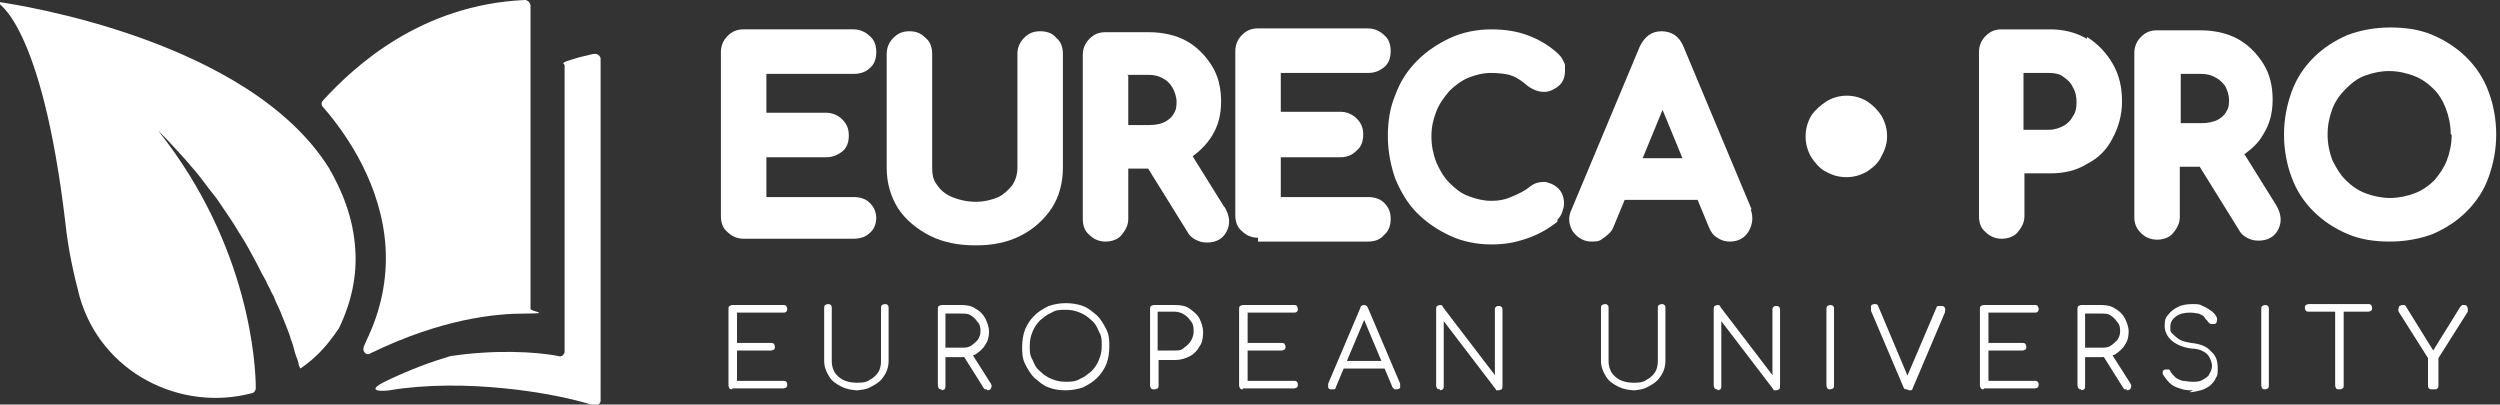 <?xml version="1.0" encoding="UTF-8"?>
<svg xmlns="http://www.w3.org/2000/svg" id="Layer_1" data-name="Layer 1" version="1.1" viewBox="0 0 263.9 42.7">
  <rect x="0" y="0" width="263.9" height="42.7" fill="#333333" stroke="none"/>
  <defs>
    <style>
      .cls-1 {
        fill: #fff;
        stroke-width: 0px;
      }
    </style>
  </defs>
  <path class="cls-1" d="M92.5,23.1c0-.7-.2-1.2-.7-1.7-.4-.4-1-.6-1.7-.6h-9.2v-4.2h6.3c.9,0,1.4-.4,1.7-.6.5-.4.7-1,.7-1.7s-.2-1.2-.7-1.7c-.4-.4-1-.7-1.7-.7h-6.3v-4.1h9.2c.7,0,1.3-.2,1.7-.6.5-.4.7-1,.7-1.7s-.2-1.3-.7-1.7c-.4-.4-1-.7-1.7-.7h-11.6c-.7,0-1.2.2-1.7.7-.5.5-.7,1.1-.7,1.7v17.3c0,.7.2,1.3.7,1.7.5.5,1.1.7,1.7.7h11.6c.7,0,1.3-.2,1.7-.6.5-.4.7-1,.7-1.7Z"></path>
  <path class="cls-1" d="M111,22c.8-1.2,1.2-2.7,1.2-4.3V5.7c0-.7-.2-1.3-.7-1.7-.4-.5-1-.7-1.7-.7s-1.2.2-1.7.7c-.5.5-.7,1.1-.7,1.7v12c0,.7-.2,1.3-.5,1.8-.4.5-.9,1-1.5,1.3-.7.3-1.5.5-2.4.5s-1.8-.2-2.5-.5c-.7-.3-1.2-.7-1.6-1.3-.4-.5-.5-1.1-.5-1.8V5.7c0-.7-.2-1.3-.7-1.7-.5-.5-1-.7-1.7-.7s-1.2.2-1.7.7c-.5.5-.7,1.1-.7,1.7v12c0,1.6.4,3,1.2,4.3.8,1.2,2,2.2,3.4,2.9,1.4.7,3,1,4.8,1s3.3-.3,4.7-1c1.4-.7,2.5-1.7,3.3-2.9Z"></path>
  <path class="cls-1" d="M129.2,21.8l-3.3-5.3c.8-.6,1.5-1.3,2-2.1.7-1.1,1-2.3,1-3.7s-.3-2.7-1-3.8c-.7-1.1-1.6-2-2.7-2.6-1.1-.6-2.5-.9-3.9-.9h-4.6c-.7,0-1.2.2-1.7.7-.5.5-.7,1.1-.7,1.7v17.3c0,.7.2,1.3.7,1.7.5.5,1.1.7,1.7.7s1.3-.2,1.7-.7c.4-.5.7-1,.7-1.7v-5.3h2.1l4.1,6.6c.2.4.5.7.9.9.4.2.7.3,1.2.3,1,0,1.7-.4,2.1-1.2.4-.8.3-1.6-.2-2.5ZM119,7.9h2.2c.6,0,1.1.1,1.6.4.4.2.7.5,1,1,.2.4.4.9.4,1.5s-.1.9-.3,1.2c-.2.4-.6.7-1,.9-.4.2-1,.3-1.6.3h-2.2v-5.2Z"></path>
  <path class="cls-1" d="M132.8,25.5h11.6c.7,0,1.3-.2,1.7-.7.5-.4.7-1,.7-1.7s-.2-1.2-.7-1.7c-.4-.4-1-.6-1.7-.6h-9.2v-4.2h6.3c.9,0,1.4-.4,1.7-.7.5-.4.7-1,.7-1.7s-.2-1.2-.7-1.7c-.4-.4-1-.7-1.7-.7h-6.3v-4.1h9.2c.7,0,1.2-.2,1.7-.6.5-.4.7-1,.7-1.7s-.2-1.3-.7-1.7c-.4-.4-1-.7-1.7-.7h-11.6c-.7,0-1.2.2-1.7.7-.5.5-.7,1.1-.7,1.7v17.3c0,.7.2,1.3.7,1.7.5.5,1.1.7,1.7.7Z"></path>
  <path class="cls-1" d="M164.4,23.2c.2-.2.4-.5.5-.8.1-.3.2-.6.2-.9,0-.8-.3-1.3-.6-1.6-.4-.4-.9-.6-1.4-.7-.6,0-1.1.1-1.6.5-.6.5-1.3.8-2,1.1-.7.3-1.3.4-2.1.4s-1.6-.2-2.4-.5c-.8-.3-1.4-.8-2-1.4-.6-.6-1-1.3-1.4-2.2-.3-.8-.5-1.7-.5-2.7s.2-1.8.5-2.6c.3-.8.8-1.5,1.4-2.2.6-.6,1.3-1.1,2-1.4.8-.3,1.5-.5,2.4-.5s1.7.1,2.2.3c.6.2,1.1.6,1.7,1.1h0c.7.5,1.3.6,1.7.6.6,0,1.1-.3,1.5-.6.5-.4.7-1,.7-1.6s0-.4,0-.6c0-.2-.2-.5-.3-.7-.1-.2-.3-.4-.5-.6-1-.9-2.1-1.5-3.2-1.9-1.1-.4-2.3-.6-3.8-.6s-3,.3-4.3.9c-1.3.6-2.5,1.4-3.5,2.4-1,1-1.8,2.2-2.3,3.6-.6,1.4-.8,2.9-.8,4.4s.3,3.1.8,4.5c.6,1.4,1.3,2.6,2.3,3.6,1,1,2.2,1.8,3.5,2.4,1.3.6,2.8.9,4.3.9s2.5-.2,3.7-.6c1.2-.4,2.3-1,3.3-1.8h0Z"></path>
  <path class="cls-1" d="M184.9,22.1l-7.2-17.2c-.4-1-1.2-1.6-2.3-1.6s-1.8.6-2.3,1.6l-7.2,17.2c-.4.8-.3,1.6.1,2.3.5.7,1.2,1.1,2,1.1s.9-.1,1.3-.4c.4-.3.8-.6,1-1.1l1.2-2.9h7.7l1.2,2.9c.2.5.5.9.9,1.1.4.3.9.4,1.3.4.9,0,1.6-.4,2-1.1.4-.7.5-1.5.2-2.3ZM173.4,16.7l2.1-5.1,2.1,5.1h-4.2Z"></path>
  <path class="cls-1" d="M198.6,16.5c.4-.7.6-1.4.6-2.1s0,0,0,0c0,0,0,0,0,0,0-.8-.2-1.5-.6-2.2-.4-.6-.9-1.1-1.5-1.5-1.3-.8-3-.8-4.3,0-.6.4-1.2.9-1.6,1.5-.4.7-.6,1.4-.6,2.2s0,0,0,0,0,0,0,0c0,.8.2,1.5.6,2.2.4.6.9,1.2,1.5,1.5.7.4,1.4.6,2.2.6s1.5-.2,2.2-.6c.6-.4,1.2-.9,1.5-1.6Z"></path>
  <path class="cls-1" d="M220.3,4.1c-1.2-.7-2.5-1-3.9-1h-5.1c-.7,0-1.2.2-1.7.7-.5.5-.7,1.1-.7,1.7v17.3c0,.7.2,1.3.7,1.7.5.5,1.1.7,1.7.7s1.3-.2,1.7-.7c.4-.5.7-1,.7-1.7v-4.5h2.7c1.5,0,2.8-.3,3.9-1,1.2-.6,2.1-1.5,2.7-2.7.6-1.1,1-2.4,1-3.9s-.3-2.8-1-4c-.7-1.2-1.6-2.1-2.7-2.8ZM219.2,10.8c0,.6-.1,1.1-.4,1.5-.2.4-.6.8-1,1-.4.2-.9.4-1.5.4h-2.7v-6h2.7c.6,0,1.1.1,1.5.4.4.3.8.6,1,1.1.3.5.4,1,.4,1.6Z"></path>
  <path class="cls-1" d="M236.9,16.3c.8-.6,1.5-1.2,2-2.1.7-1.1,1-2.3,1-3.7s-.3-2.7-1-3.8c-.7-1.1-1.6-2-2.7-2.6-1.1-.6-2.5-.9-3.9-.9h-4.6c-.7,0-1.2.2-1.7.7-.5.5-.7,1.1-.7,1.7v17.3c0,.7.2,1.2.7,1.7.5.5,1.1.7,1.7.7s1.3-.2,1.7-.7c.4-.5.7-1,.7-1.7v-5.3h2.1l4.1,6.6c.2.4.5.7.9.9.4.2.7.3,1.2.3,1,0,1.7-.4,2.1-1.2.4-.8.3-1.6-.2-2.5l-3.3-5.3ZM230.1,7.8h2.2c.6,0,1.1.1,1.6.4.4.2.7.5,1,.9.2.4.4.9.4,1.5s-.1.9-.3,1.2c-.2.4-.6.7-1,.9-.5.2-1,.3-1.6.3h-2.2v-5.2Z"></path>
  <path class="cls-1" d="M262.7,9.7c-.5-1.4-1.3-2.6-2.3-3.6-1-1-2.2-1.8-3.6-2.4-1.4-.6-2.9-.8-4.5-.8s-3.2.3-4.5.8c-1.4.6-2.6,1.4-3.6,2.4-1,1-1.8,2.2-2.3,3.6-.5,1.4-.8,2.9-.8,4.5s.3,3.2.8,4.5c.5,1.4,1.3,2.6,2.3,3.6,1,1,2.2,1.8,3.6,2.4,1.4.6,2.9.8,4.5.8s3.2-.3,4.5-.8c1.4-.6,2.6-1.4,3.6-2.4,1-1,1.8-2.2,2.3-3.6.5-1.4.8-2.9.8-4.5s-.3-3.2-.8-4.5ZM258.8,14.2c0,1-.2,1.9-.5,2.7-.3.8-.8,1.5-1.3,2.1-.6.6-1.3,1.1-2.1,1.4-.8.3-1.7.5-2.6.5s-1.8-.2-2.6-.5c-.8-.3-1.5-.8-2.1-1.4-.6-.6-1-1.3-1.4-2.1-.3-.8-.5-1.7-.5-2.7s.2-1.9.5-2.7c.3-.8.8-1.5,1.4-2.1.6-.6,1.2-1.1,2-1.4.8-.3,1.7-.5,2.6-.5s1.8.2,2.6.5c.8.3,1.5.8,2.1,1.4.6.6,1,1.3,1.3,2.1.3.8.5,1.7.5,2.7Z"></path>
  <path class="cls-1" d="M77.3,41.1c-.1,0-.2,0-.3-.1,0,0-.1-.2-.1-.3v-8.1c0-.1,0-.2.1-.3,0,0,.2-.1.3-.1h5.4c.1,0,.2,0,.3.1,0,0,.1.2.1.3s0,.2-.1.3-.2.1-.3.1h-4.9v3.2h3.6c.1,0,.2,0,.3.1,0,0,.1.2.1.3s0,.2-.1.3c0,0-.2.1-.3.1h-3.6v3.2h4.9c.1,0,.2,0,.3.1s.1.2.1.3,0,.2-.1.3c0,0-.2.1-.3.1h-5.4Z"></path>
  <path class="cls-1" d="M90.7,41.2c-.7,0-1.3-.1-1.9-.4s-1-.6-1.3-1.1c-.3-.5-.5-1-.5-1.6v-5.6c0-.1,0-.2.1-.3,0,0,.2-.1.3-.1s.2,0,.3.1.1.2.1.3v5.6c0,.5.1.8.3,1.2.2.3.5.6.9.8.4.2.9.3,1.4.3s1,0,1.4-.3c.4-.2.7-.5.9-.8.2-.3.3-.7.3-1.2v-5.6c0-.1,0-.2.1-.3,0,0,.2-.1.3-.1s.2,0,.3.1.1.2.1.3v5.6c0,.6-.2,1.2-.5,1.6-.3.5-.7.8-1.3,1.1-.5.3-1.1.4-1.8.4Z"></path>
  <path class="cls-1" d="M99.4,41.1c-.1,0-.2,0-.3-.1,0,0-.1-.2-.1-.3v-8.1c0-.1,0-.2.1-.3,0,0,.2-.1.3-.1h2.1c.6,0,1.1.1,1.5.4.4.2.8.6,1,1,.2.4.4.9.4,1.4s-.1,1-.4,1.4c-.2.4-.6.7-1,1-.4.2-.9.3-1.5.3h-1.7v3.1c0,.1,0,.2-.1.3,0,0-.2.1-.3.1ZM99.8,36.7h1.7c.4,0,.7,0,1-.2.3-.2.5-.4.7-.6.2-.3.3-.6.3-.9s0-.7-.3-1c-.2-.3-.4-.5-.7-.7-.3-.2-.6-.2-1-.2h-1.7v3.7ZM104.2,41.1c0,0-.2,0-.2,0,0,0-.1,0-.2-.2l-2.2-3.5.9-.2,2.1,3.3c.1.2.1.3,0,.5,0,.1-.2.2-.4.2Z"></path>
  <path class="cls-1" d="M112.5,41.2c-.7,0-1.3-.1-1.8-.3-.6-.2-1-.6-1.5-1-.4-.4-.7-.9-1-1.5s-.3-1.2-.3-1.8.1-1.3.3-1.8.5-1,1-1.5c.4-.4.9-.7,1.5-1,.6-.2,1.2-.3,1.8-.3s1.3.1,1.8.3c.6.2,1,.6,1.5,1,.4.4.7.9,1,1.5s.3,1.2.3,1.8-.1,1.3-.3,1.8-.5,1-1,1.5c-.4.4-.9.7-1.5,1-.6.2-1.2.3-1.8.3ZM112.5,40.3c.5,0,1,0,1.5-.3.5-.2.8-.5,1.2-.8.3-.3.6-.7.8-1.2.2-.5.3-.9.3-1.5s0-1-.3-1.5c-.2-.5-.4-.9-.8-1.2-.3-.3-.7-.6-1.2-.8-.5-.2-.9-.3-1.5-.3s-1,0-1.5.3c-.5.2-.8.5-1.2.8-.3.3-.6.7-.8,1.2-.2.5-.3.9-.3,1.5s0,1,.3,1.5c.2.5.4.9.8,1.2.3.3.7.6,1.2.8.5.2.9.3,1.5.3Z"></path>
  <path class="cls-1" d="M121.8,41.1c-.1,0-.2,0-.3-.1,0,0-.1-.2-.1-.3v-8.1c0-.1,0-.2.1-.3,0,0,.2-.1.3-.1h2.3c.6,0,1.1.1,1.5.4s.8.6,1,1c.2.4.4.9.4,1.5s-.1,1.1-.4,1.5c-.2.4-.6.8-1,1-.4.2-.9.4-1.5.4h-1.8v2.7c0,.1,0,.2-.1.3,0,0-.2.1-.3.1ZM122.2,37h1.8c.4,0,.7,0,1-.3.3-.2.5-.4.7-.7.2-.3.3-.7.3-1s0-.8-.3-1.1c-.2-.3-.4-.5-.7-.7-.3-.2-.7-.3-1-.3h-1.8v4.1Z"></path>
  <path class="cls-1" d="M131.2,41.1c-.1,0-.2,0-.3-.1,0,0-.1-.2-.1-.3v-8.1c0-.1,0-.2.1-.3,0,0,.2-.1.3-.1h5.4c.1,0,.2,0,.3.1,0,0,.1.2.1.3s0,.2-.1.3-.2.1-.3.1h-4.9v3.2h3.6c.1,0,.2,0,.3.1,0,0,.1.2.1.3s0,.2-.1.3c0,0-.2.1-.3.1h-3.6v3.2h4.9c.1,0,.2,0,.3.1s.1.2.1.3,0,.2-.1.3c0,0-.2.1-.3.1h-5.4Z"></path>
  <path class="cls-1" d="M140.6,41.1c-.2,0-.3,0-.4-.2,0-.1,0-.3,0-.4l3.4-8c0-.2.2-.3.4-.3s.3.1.4.3l3.4,8c0,.1,0,.3,0,.4s-.2.2-.4.2-.2,0-.2,0c0,0-.1-.1-.2-.2l-3.2-7.6h.4l-3.2,7.6c0,0,0,.2-.2.2,0,0-.2,0-.2,0ZM141.3,38.9l.3-.8h4.7l.3.8h-5.3Z"></path>
  <path class="cls-1" d="M152,41.1c-.1,0-.2,0-.3-.1,0,0-.1-.2-.1-.3v-8.1c0-.1,0-.2.1-.3,0,0,.2-.1.3-.1s.3,0,.3.2l5.5,7.2v-6.9c0-.1,0-.2.1-.3s.2-.1.3-.1.2,0,.3.1.1.2.1.3v8.1c0,.1,0,.2-.1.3,0,0-.2.1-.3.1s-.1,0-.2,0-.1,0-.1-.1l-5.5-7.2v6.9c0,.1,0,.2-.1.3,0,0-.2.1-.3.1Z"></path>
  <path class="cls-1" d="M172.7,41.2c-.7,0-1.3-.1-1.9-.4s-1-.6-1.3-1.1c-.3-.5-.5-1-.5-1.6v-5.6c0-.1,0-.2.1-.3,0,0,.2-.1.3-.1s.2,0,.3.1.1.2.1.3v5.6c0,.5.1.8.3,1.2.2.3.5.6.9.8.4.2.9.3,1.4.3s1,0,1.4-.3c.4-.2.7-.5.9-.8.2-.3.3-.7.3-1.2v-5.6c0-.1,0-.2.1-.3,0,0,.2-.1.3-.1s.2,0,.3.1.1.2.1.3v5.6c0,.6-.2,1.2-.5,1.6-.3.5-.7.8-1.3,1.1-.5.3-1.1.4-1.8.4Z"></path>
  <path class="cls-1" d="M181.3,41.1c-.1,0-.2,0-.3-.1,0,0-.1-.2-.1-.3v-8.1c0-.1,0-.2.1-.3,0,0,.2-.1.3-.1s.3,0,.3.2l5.5,7.2v-6.9c0-.1,0-.2.1-.3s.2-.1.3-.1.2,0,.3.1.1.2.1.3v8.1c0,.1,0,.2-.1.3,0,0-.2.1-.3.1s-.1,0-.2,0-.1,0-.1-.1l-5.5-7.2v6.9c0,.1,0,.2-.1.3,0,0-.2.1-.3.1Z"></path>
  <path class="cls-1" d="M193.2,41.1c-.1,0-.2,0-.3-.1,0,0-.1-.2-.1-.3v-8.1c0-.1,0-.2.1-.3,0,0,.2-.1.3-.1s.2,0,.3.1.1.2.1.3v8.1c0,.1,0,.2-.1.3,0,0-.2.1-.3.1Z"></path>
  <path class="cls-1" d="M201.3,41.1c-.2,0-.3,0-.4-.3l-3.4-8c0-.2,0-.4,0-.5,0-.1.2-.2.4-.2s.3,0,.4.3l3.2,7.6h-.3l3.2-7.5c0-.1.1-.2.2-.2,0,0,.2,0,.3,0,.2,0,.3,0,.4.2s0,.3,0,.5l-3.4,8c0,.1-.1.2-.2.2,0,0-.1,0-.2,0Z"></path>
  <path class="cls-1" d="M209.4,41.1c-.1,0-.2,0-.3-.1,0,0-.1-.2-.1-.3v-8.1c0-.1,0-.2.1-.3,0,0,.2-.1.3-.1h5.4c.1,0,.2,0,.3.1,0,0,.1.2.1.3s0,.2-.1.3-.2.1-.3.1h-4.9v3.2h3.6c.1,0,.2,0,.3.1,0,0,.1.2.1.3s0,.2-.1.3c0,0-.2.1-.3.1h-3.6v3.2h4.9c.1,0,.2,0,.3.1s.1.2.1.3,0,.2-.1.3c0,0-.2.1-.3.1h-5.4Z"></path>
  <path class="cls-1" d="M219.7,41.1c-.1,0-.2,0-.3-.1,0,0-.1-.2-.1-.3v-8.1c0-.1,0-.2.1-.3,0,0,.2-.1.3-.1h2.1c.6,0,1.1.1,1.5.4.4.2.8.6,1,1,.2.4.4.9.4,1.4s-.1,1-.4,1.4c-.2.4-.6.7-1,1-.4.2-.9.3-1.5.3h-1.7v3.1c0,.1,0,.2-.1.3,0,0-.2.1-.3.1ZM220.1,36.7h1.7c.4,0,.7,0,1-.2.3-.2.5-.4.7-.6.2-.3.3-.6.3-.9s0-.7-.3-1c-.2-.3-.4-.5-.7-.7-.3-.2-.6-.2-1-.2h-1.7v3.7ZM224.5,41.1c0,0-.2,0-.2,0,0,0-.1,0-.2-.2l-2.2-3.5.9-.2,2.1,3.3c.1.2.1.3,0,.5,0,.1-.2.2-.4.2Z"></path>
  <path class="cls-1" d="M231.5,41.2c-.5,0-.9,0-1.4-.2-.4-.1-.8-.3-1.1-.6-.3-.3-.5-.6-.7-.9,0-.1,0-.2,0-.3,0-.1.2-.2.3-.2.1,0,.2,0,.3,0,.1,0,.2.1.2.2.1.2.3.4.5.6.2.2.5.3.8.4.3,0,.6.1,1,.1s.8,0,1.1-.2.6-.3.7-.6c.2-.3.3-.6.3-.9s-.2-.9-.5-1.2c-.3-.3-.9-.6-1.6-.6-.9-.1-1.6-.4-2.1-.8s-.8-1-.8-1.6.1-.9.4-1.2c.2-.3.6-.6,1-.8.4-.2.9-.3,1.5-.3s.8,0,1.1.2c.3.1.6.3.9.5.3.2.5.5.6.7,0,.1.1.2,0,.4,0,.1,0,.2-.2.3-.1,0-.2,0-.4,0-.1,0-.2-.1-.3-.2-.1-.2-.3-.3-.4-.5s-.4-.3-.6-.4c-.2,0-.5-.1-.9-.1-.6,0-1.1.1-1.5.4s-.6.6-.6,1.1,0,.5.2.7.4.4.7.6.7.3,1.3.4c1,.1,1.7.4,2.1.9.5.4.7,1,.7,1.7s0,.8-.2,1.1c-.1.3-.4.6-.6.8-.3.2-.6.4-1,.5-.4.1-.8.2-1.2.2Z"></path>
  <path class="cls-1" d="M239.1,41.1c-.1,0-.2,0-.3-.1,0,0-.1-.2-.1-.3v-8.1c0-.1,0-.2.1-.3,0,0,.2-.1.3-.1s.2,0,.3.1.1.2.1.3v8.1c0,.1,0,.2-.1.3,0,0-.2.1-.3.1Z"></path>
  <path class="cls-1" d="M243.7,32.9c-.1,0-.2,0-.3-.1,0,0-.1-.2-.1-.3s0-.2.1-.3c0,0,.2-.1.3-.1h6.3c.1,0,.2,0,.3.1,0,0,.1.2.1.3s0,.2-.1.3c0,0-.2.1-.3.1h-6.3ZM246.9,41.1c-.1,0-.2,0-.3-.1,0,0-.1-.2-.1-.3v-8.5h.9v8.5c0,.1,0,.2-.1.3,0,0-.2.1-.3.1Z"></path>
  <path class="cls-1" d="M256.7,41.1c-.1,0-.2,0-.3-.1s-.1-.2-.1-.3v-2.9l-3.1-4.9c0-.1-.1-.2,0-.3,0-.1,0-.2.1-.3,0,0,.2-.1.3-.1s.2,0,.2,0,.1,0,.2.2l3.1,5h-.5l3.1-5c0,0,.1-.1.2-.2,0,0,.1,0,.2,0s.2,0,.3.1c0,0,.1.2.1.3,0,.1,0,.2,0,.3l-3.1,4.9v2.9c0,.1,0,.2-.1.3s-.2.1-.3.1Z"></path>
  <path class="cls-1" d="M38.7,35.9c-.1.2-.2.5-.3.7h0c-.2.5.3,1,.7.7,7.6-3.7,13.3-4.2,16.3-4.2s.6-.2.6-.5v-1.1s0-28.1,0-28.1V.6c0-.3-.3-.6-.6-.6-11,.5-18,7-21.3,10.6-.2.2-.2.5,0,.7,2.7,3.1,6.2,8.4,6.6,14.8.2,3.4-.5,6.7-2,9.8Z"></path>
  <path class="cls-1" d="M62.6,5.7c-.9.2-1.7.4-2.6.7s-.4.3-.4.5v30.2c0,.3-.3.6-.6.5-2.4-.5-7-.7-11.5,0,0,0,0,0,0,0-2,.6-4.2,1.4-6.7,2.6s-.3,1.1.3,1c7.8-1.3,17.3.2,21.6,1.6.3.1.7-.2.7-.5V6.2c0-.3-.4-.6-.7-.5Z"></path>
  <path class="cls-1" d="M-.2.2c0,0-.2,0-.2,0C-.3.2,4.4,2.4,6.9,23.5c.3,2.9.9,5.5,1.5,7.8,2.3,8.1,10.7,12.2,18.2,10.2.2,0,.4-.3.4-.5,0-2.4-.6-15-10.3-27.2.3.3.6.6.9.9.9,1,1.8,1.9,2.7,3,.9,1,1.7,2.2,2.6,3.3.8,1.2,1.6,2.3,2.3,3.5.8,1.2,1.4,2.4,2,3.5.3.6.6,1.2.9,1.7.1.3.3.6.4.8.1.3.3.6.4.8.2.6.5,1.1.7,1.6.2.5.4,1,.6,1.5.2.5.4,1,.5,1.4.2.5.3.9.4,1.3.1.4.3.8.4,1.2,0,.2.1.4.2.6l.3-.2c.1-.1.3-.2.4-.3,1.3-1,2.2-2.1,3-3.2.1-.2.3-.4.4-.6s0,0,0,0c1.3-2.7,1.9-5.5,1.7-8.3-.2-3.3-1.4-6.2-2.8-8.6C26.2,4.2,1.9.5-.2.2"></path>
</svg>
